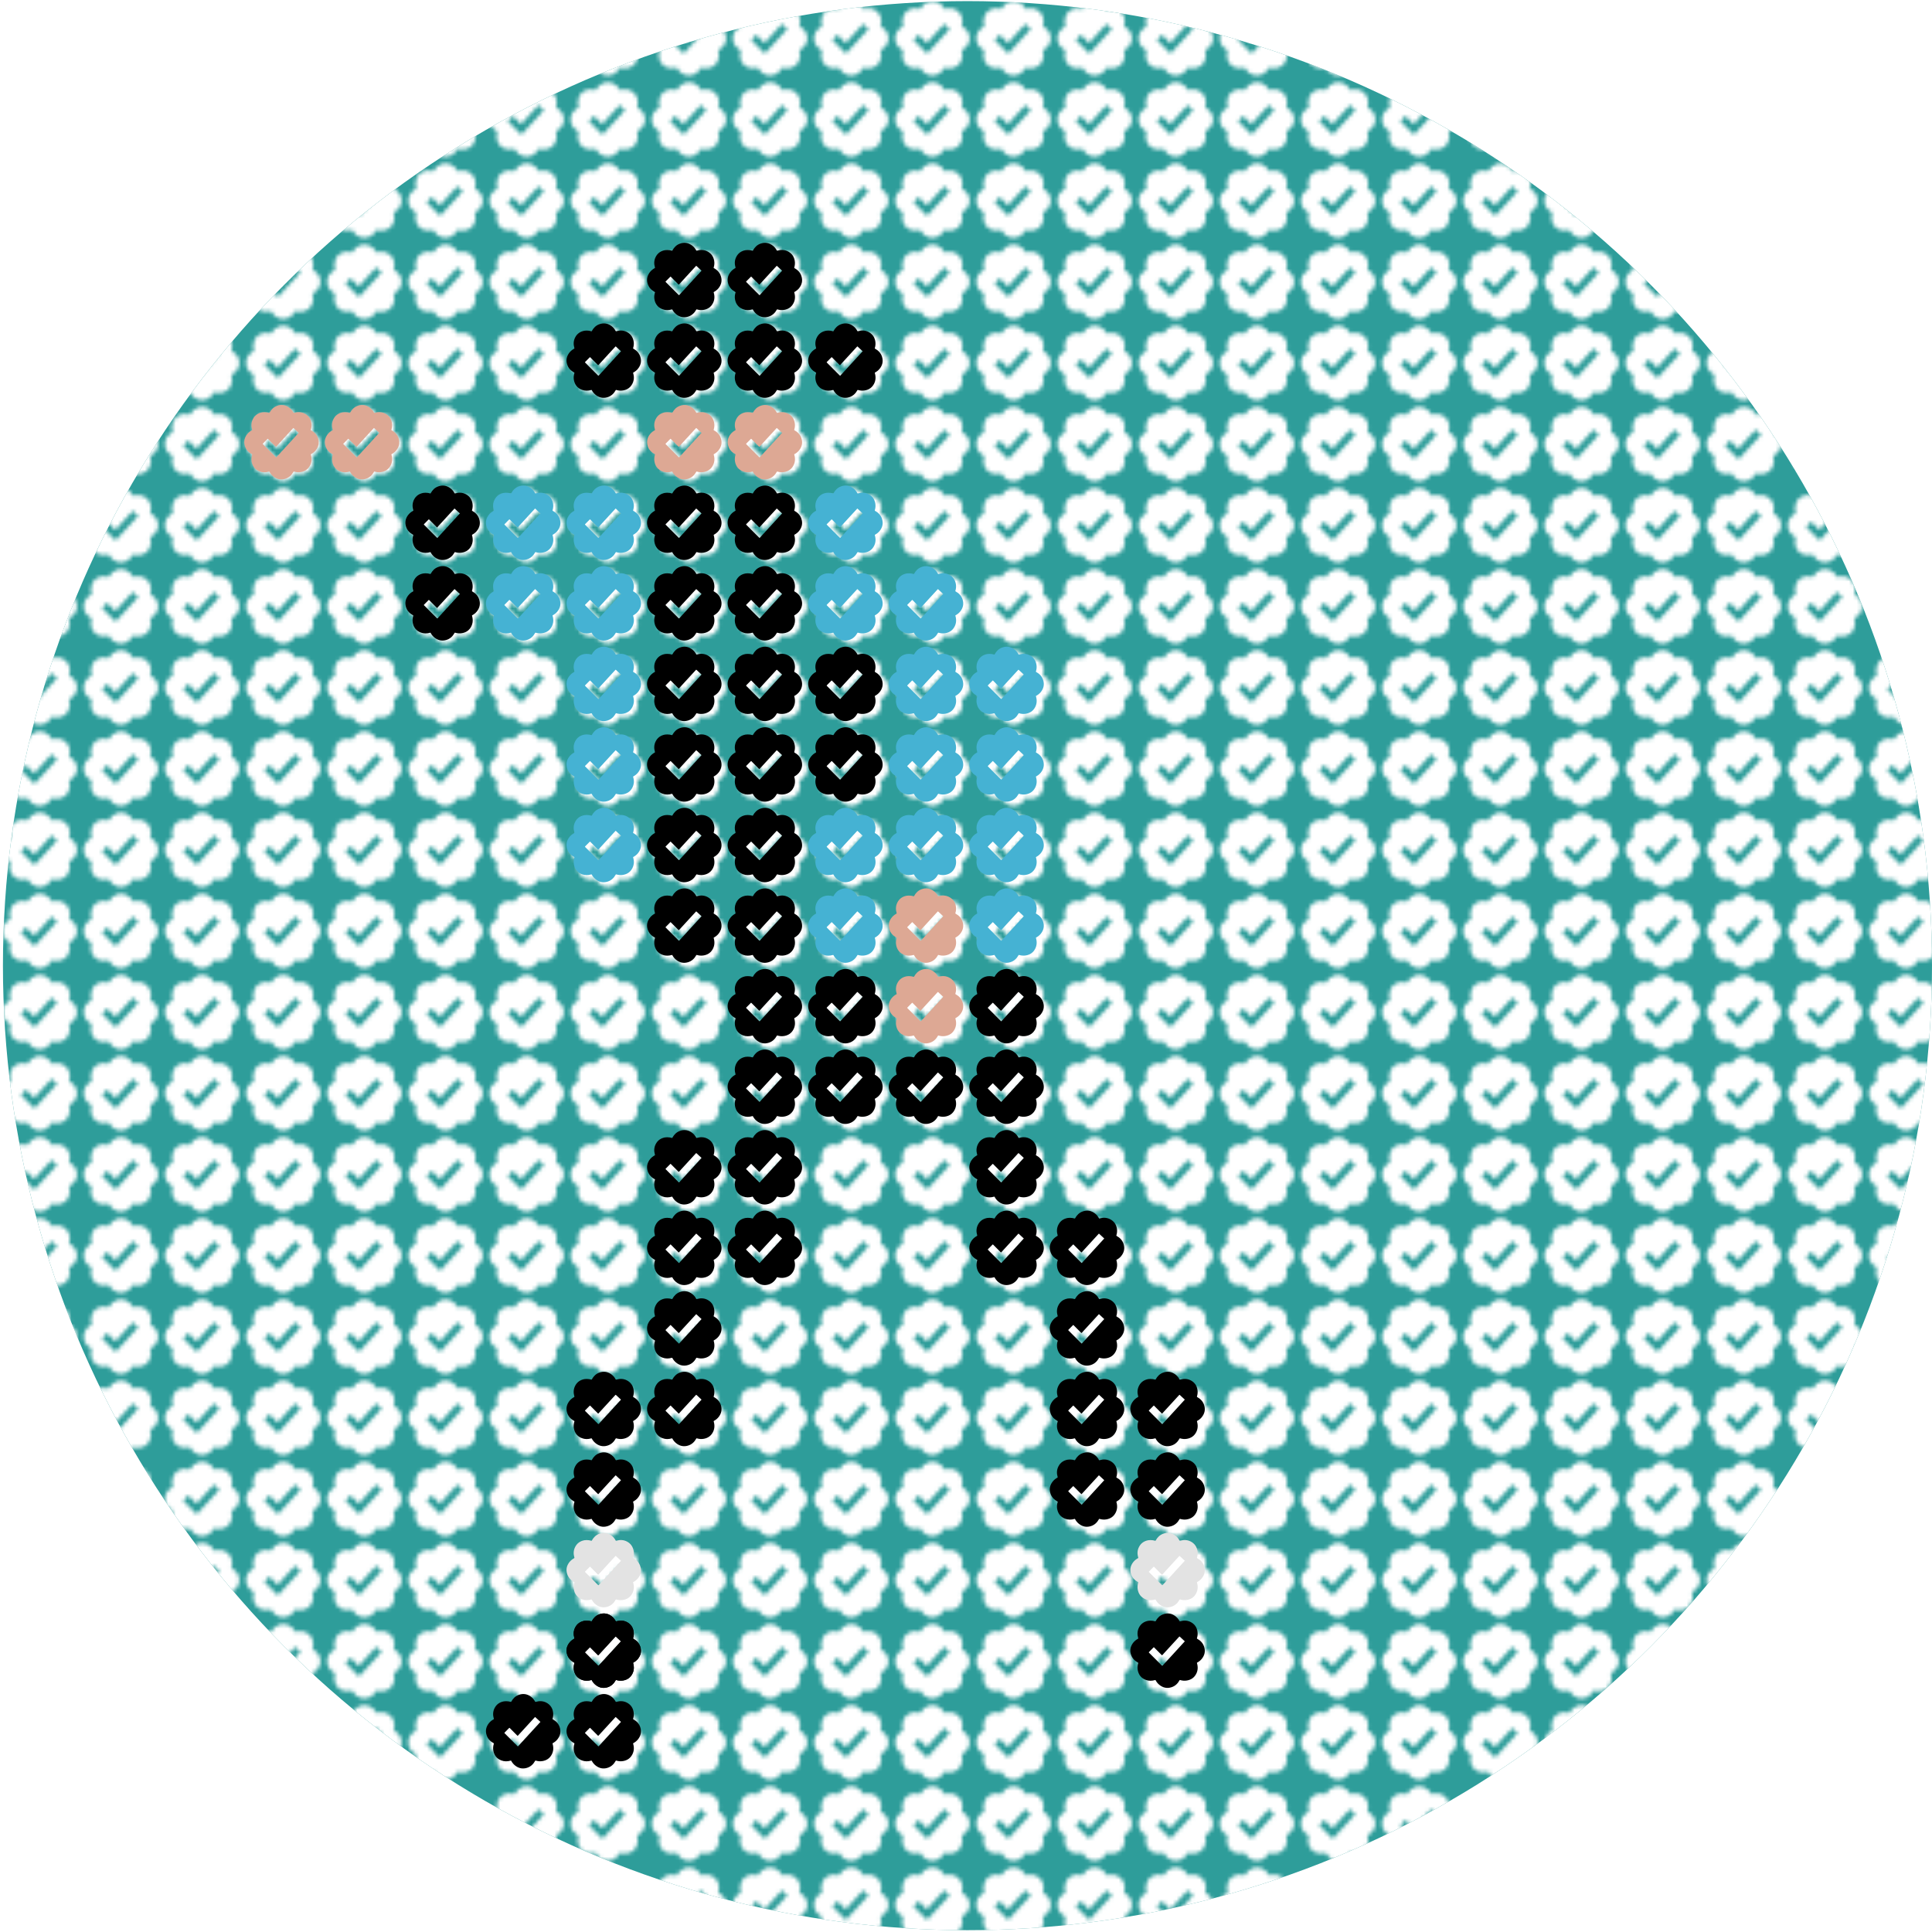<svg version='1.1' xmlns='http://www.w3.org/2000/svg' xmlns:xlink='http://www.w3.org/1999/xlink' x='0px' y='0px' viewBox='0 0 500 500' style='enable-background:new 0 0 500 500;' xml:space='preserve'><style type='text/css'>.background{fill:#2E9D9A;}.jacket{fill:#45b2d3;}.whiteTransparent{opacity:0.18;fill:#FFFFFF;}.black{fill:#000000;}.creame{fill:#DDA894;} .pattern{fill:url(#chekesPattenr);} .silver{fill:#e3e3e3;} </style> <defs> <path id='check' d='M19.76,8.91c-0.3-0.94-0.94-1.6-1.79-2.07C17.9,6.8,17.87,6.77,17.9,6.69c0.18-0.57,0.23-1.16,0.13-1.75 c-0.18-1.08-0.75-1.9-1.72-2.41c-0.88-0.46-1.81-0.49-2.76-0.21c-0.09,0.03-0.12,0.01-0.17-0.07c-0.24-0.45-0.55-0.85-0.95-1.17 c-1-0.8-2.12-1.01-3.32-0.55C8.25,0.85,7.65,1.47,7.22,2.26C7.18,2.33,7.15,2.35,7.07,2.32C6.69,2.21,6.31,2.15,5.87,2.15 c-0.16,0-0.36,0.01-0.56,0.04C4.21,2.39,3.38,2.96,2.88,3.97C2.44,4.85,2.43,5.76,2.7,6.68C2.73,6.77,2.71,6.8,2.64,6.84 C2.2,7.08,1.81,7.38,1.49,7.76C0.71,8.7,0.45,9.77,0.84,10.95c0.3,0.94,0.95,1.59,1.8,2.06c0.08,0.04,0.09,0.08,0.06,0.16 c-0.17,0.55-0.23,1.12-0.14,1.7c0.21,1.26,0.89,2.15,2.09,2.61c0.79,0.3,1.59,0.29,2.4,0.05c0.08-0.02,0.12-0.02,0.16,0.06 c0.23,0.44,0.54,0.83,0.93,1.15c0.92,0.76,1.97,1.01,3.12,0.66c0.97-0.29,1.65-0.94,2.13-1.81c0.04-0.07,0.07-0.09,0.15-0.07 c0.57,0.17,1.14,0.23,1.73,0.13c1.1-0.18,1.93-0.74,2.44-1.74c0.45-0.88,0.48-1.81,0.2-2.75c-0.02-0.08-0.02-0.12,0.06-0.16 c0.44-0.23,0.83-0.54,1.15-0.92C19.89,11.14,20.14,10.08,19.76,8.91z M14.69,7.58c-0.61,0.67-1.23,1.34-1.84,2.01 c-1.28,1.39-2.55,2.79-3.83,4.18c-0.07,0.08-0.11,0.09-0.19,0.01c-1.11-1.12-2.22-2.23-3.34-3.34c-0.07-0.07-0.07-0.1,0-0.17 c0.4-0.39,0.79-0.79,1.18-1.19c0.05-0.06,0.08-0.05,0.14,0c0.66,0.66,1.32,1.32,1.97,1.98c0.07,0.07,0.1,0.06,0.16,0 c1.45-1.59,2.91-3.17,4.37-4.76c0.05-0.05,0.08-0.07,0.14-0.01c0.41,0.39,0.83,0.77,1.24,1.15c0.02,0.02,0.04,0.04,0.07,0.06 C14.72,7.54,14.71,7.56,14.69,7.58z'/> </defs> <pattern width='20.85' height='20.85' patternUnits='userSpaceOnUse' id='checks' viewBox='0 0 20.85 20.85' style='overflow:visible;' > <g> <use href='#check' class='whiteTransparent'></use> </g> </pattern> <!-- Background --> <circle class='background' cx='250.38' cy='249.91' r='249.62'/> <pattern id='chekesPattenr' xlink:href='#checks'> </pattern> <circle class='pattern' cx='250.38' cy='249.91' r='249.62'/> <!-- Checkson --> <g transform='translate(0, -20.85)'> <use href='#check' class='black' y='83.4' x='166.8'></use> <use href='#check' class='black' y='83.4' x='187.65'></use> <use href='#check' class='black' y='104.25' x='145.95'></use> <use href='#check' class='black' y='104.25' x='166.8'></use> <use href='#check' class='black' y='104.25' x='187.65'></use> <use href='#check' class='black' y='104.25' x='208.5'></use> <use href='#check' class='creame' y='125.37' x='166.8'></use> <use href='#check' class='creame' y='125.37' x='187.65'></use> <use href='#check' class='creame' y='125.37' x='62.55'></use> <use href='#check' class='creame' y='125.37' x='83.4'></use> <!-- Jacket starts --> <use href='#check' class='black' y='146.22' x='104.25'></use> <use href='#check' class='jacket' y='146.22' x='125.1'></use> <use href='#check' class='jacket' y='146.22' x='145.95'></use> <use href='#check' class='black' y='146.22' x='166.8'></use> <use href='#check' class='black' y='146.22' x='187.65'></use> <use href='#check' class='jacket' y='146.22' x='208.5'></use> <use href='#check' class='black' y='167.07' x='104.25'></use> <use href='#check' class='jacket' y='167.07' x='125.1'></use> <use href='#check' class='jacket' y='167.07' x='145.95'></use> <use href='#check' class='black' y='167.07' x='166.8'></use> <use href='#check' class='black' y='167.07' x='187.65'></use> <use href='#check' class='jacket' y='167.07' x='208.5'></use> <use href='#check' class='jacket' y='167.07' x='229.35'></use> <use href='#check' class='jacket' y='187.92' x='145.95'></use> <use href='#check' class='black' y='187.92' x='166.8'></use> <use href='#check' class='black' y='187.92' x='187.65'></use> <use href='#check' class='black' y='187.92' x='208.5'></use> <use href='#check' class='jacket' y='187.92' x='229.35'></use> <use href='#check' class='jacket' y='187.92' x='250.2'></use> <use href='#check' class='jacket' y='208.77' x='145.95'></use> <use href='#check' class='black' y='208.77' x='166.8'></use> <use href='#check' class='black' y='208.77' x='187.65'></use> <use href='#check' class='black' y='208.77' x='208.5'></use> <use href='#check' class='jacket' y='208.77' x='229.35'></use> <use href='#check' class='jacket' y='208.77' x='250.2'></use> <use href='#check' class='jacket' y='229.62' x='145.95'></use> <use href='#check' class='black' y='229.62' x='166.8'></use> <use href='#check' class='black' y='229.62' x='187.65'></use> <use href='#check' class='jacket' y='229.62' x='208.5'></use> <use href='#check' class='jacket' y='229.62' x='229.35'></use> <use href='#check' class='jacket' y='229.62' x='250.2'></use> <use href='#check' class='black' y='250.47' x='166.8'></use> <use href='#check' class='black' y='250.47' x='187.65'></use> <use href='#check' class='jacket' y='250.47' x='208.5'></use> <use href='#check' class='creame' y='250.47' x='229.35'></use> <use href='#check' class='jacket' y='250.47' x='250.2'></use> <!-- Jacket ends --> <use href='#check' class='black' y='271.32' x='187.65'></use> <use href='#check' class='black' y='271.32' x='208.5'></use> <use href='#check' class='creame' y='271.32' x='229.35'></use> <use href='#check' class='black' y='271.32' x='250.2'></use> <use href='#check' class='black' y='292.17' x='187.65'></use> <use href='#check' class='black' y='292.17' x='208.5'></use> <use href='#check' class='black' y='292.17' x='229.35'></use><use href='#check' class='black' y='292.17' x='250.2'></use><use href='#check' class='black' y='313.02' x='166.8'></use><use href='#check' class='black' y='313.02' x='187.65'></use> <use href='#check' class='black' y='313.02' x='250.2'></use><use href='#check' class='black' y='333.87' x='166.8'></use><use href='#check' class='black' y='333.87' x='187.65'></use> <use href='#check' class='black' y='333.87' x='250.2'></use><use href='#check' class='black' y='333.87' x='271.02'></use><use href='#check' class='black' y='354.72' x='166.8'></use><use href='#check' class='black' y='354.72' x='271.02'></use><use href='#check' class='black' y='375.57' x='145.95'></use> <use href='#check' class='black' y='375.57' x='166.8'></use><use href='#check' class='black' y='375.57' x='271.02'></use><use href='#check' class='black' y='375.57' x='291.87'></use><use href='#check' class='black' y='396.42' x='145.95'></use><use href='#check' class='black' y='396.42' x='271.02'></use> <use href='#check' class='black' y='396.42' x='291.87'></use><use href='#check' class='silver' y='417.27' x='145.95'></use><use href='#check' class='silver' y='417.27' x='291.87'></use><use href='#check' class='black' y='438.12' x='145.95'></use><use href='#check' class='black' y='438.12' x='291.87'></use><use href='#check' class='black' y='438.12' x='145.95'></use><use href='#check' class='black' y='458.97' x='125.1'></use><use href='#check' class='black' y='458.97' x='145.95'></use></g></svg>